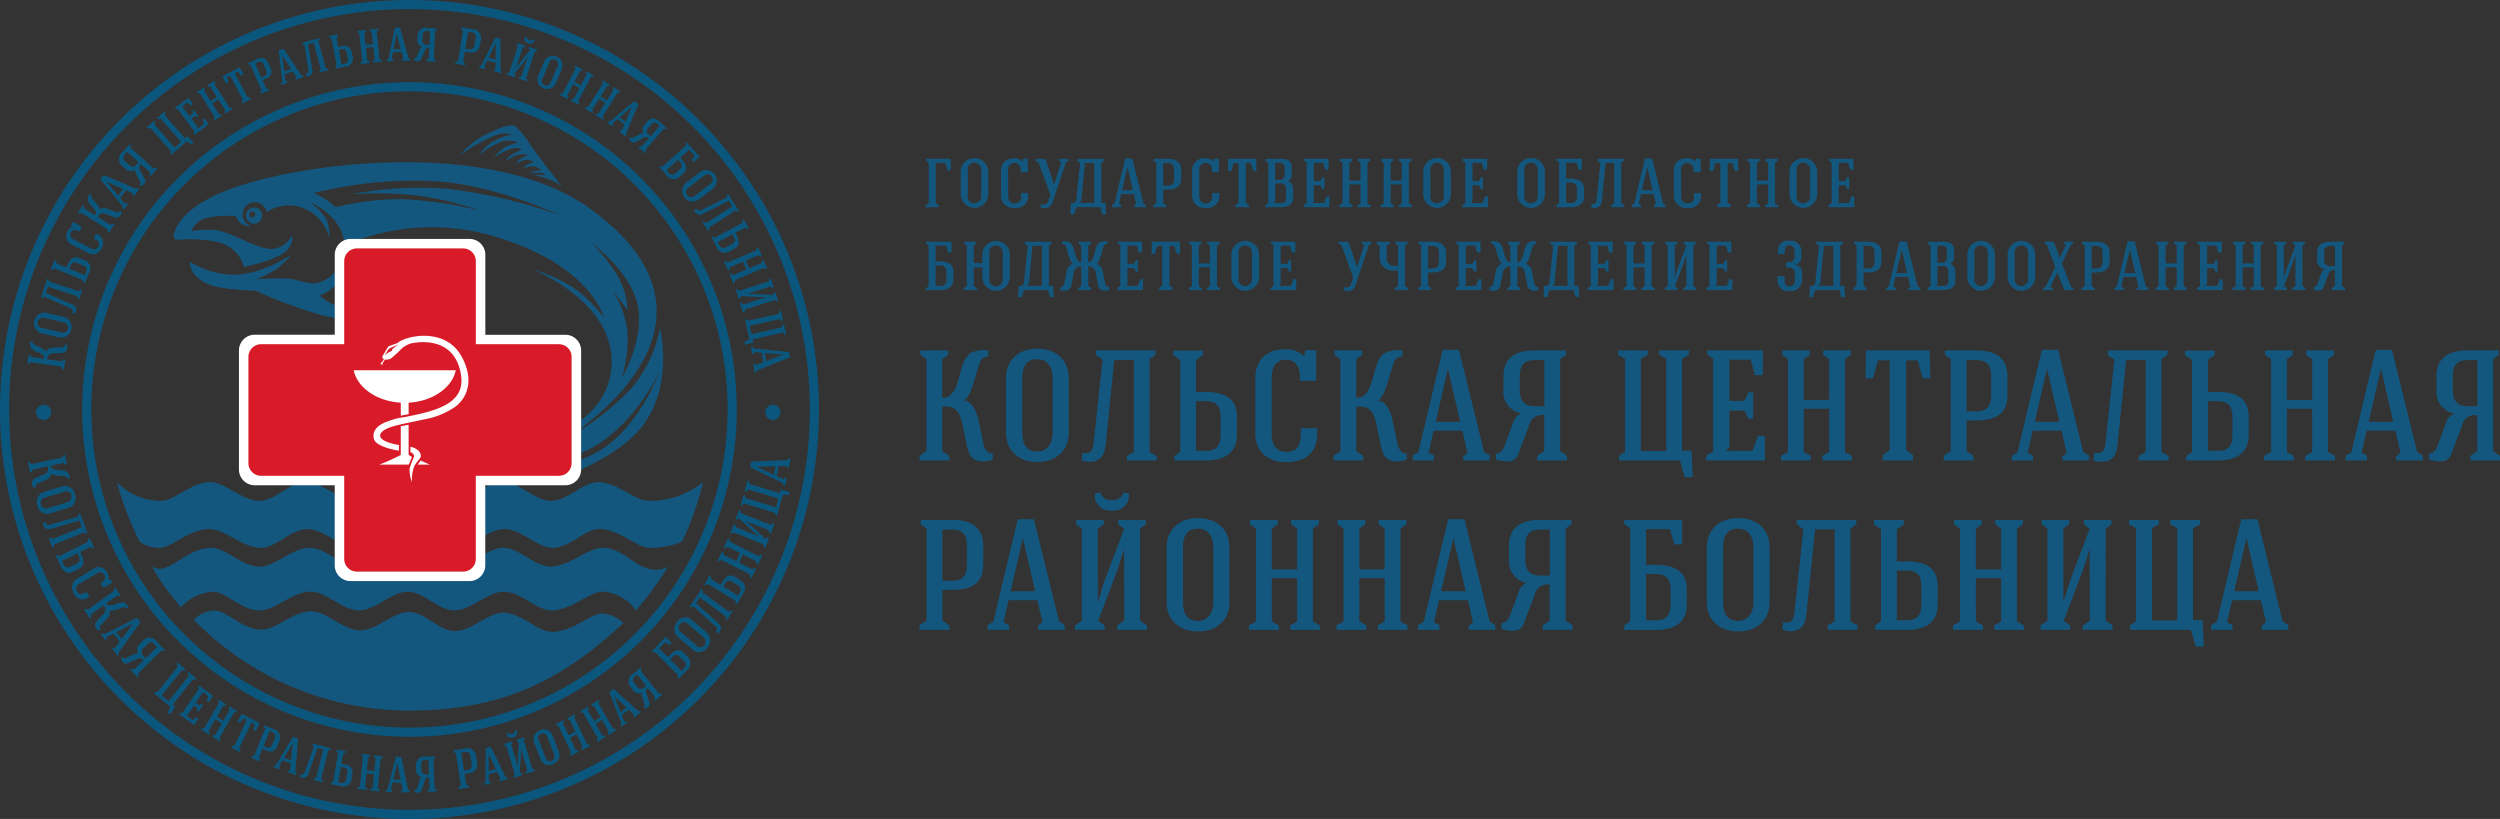 <svg id="лого_подпись" data-name="лого + подпись" xmlns="http://www.w3.org/2000/svg" width="348" height="114" viewBox="0 0 348 114">
  <rect x="0" y="0" width="348" height="114" fill="#333333" stroke="none"/>
<defs>
    <style>
      .cls-1 {
        fill: #0b567d;
      }

      .cls-1, .cls-2, .cls-3, .cls-4 {
        fill-rule: evenodd;
      }

      .cls-2 {
        fill: #13577f;
      }

      .cls-3 {
        fill: #fff;
      }

      .cls-4 {
        fill: #d91a28;
      }
    </style>
  </defs>
  <g id="лого_svg" data-name="лого svg">
    <path id="_0" data-name="0" class="cls-1" d="M843,142a57,57,0,1,1,57-57A57,57,0,0,1,843,142Zm0-112.729A55.729,55.729,0,1,0,898.729,85,55.729,55.729,0,0,0,843,29.271Zm0,101.287A45.558,45.558,0,1,1,888.558,85,45.558,45.558,0,0,1,843,130.558Zm0-89.844A44.286,44.286,0,1,0,887.286,85,44.286,44.286,0,0,0,843,40.714Z" transform="translate(-786 -28)"/>
    <path id="txt" class="cls-1" d="M891.265,79.858l-0.226.031-0.17-1.234,0.189-.026,0.188,0.181,0.992-.381-0.185-1.336-1.05-.1-0.1.272-0.225.031-0.136-.988,0.225-.031,0.174,0.242c1.555,0.156,3.369.321,4.917,0.485l0.1,0.748-4.577,1.821Zm1.373-1.587,2.37-.9V77.36l-2.526-.23Zm2.347-3.981-4.192.948,0.1,0.436L889.7,76l-0.084-.372,0.71-.386c-0.211-.93-0.421-1.859-0.63-2.781l0.208-.047,0.247,0.23,4.243-.959,0.1-.361,0.208-.047,0.308,1.358-0.208.047-0.243-.276-4.207.951q0.132,0.579.263,1.158l4.206-.951,0.1-.361,0.208-.047,0.309,1.366-0.207.047Zm-1.135-4.531-4.1,1.321-0.117.376-0.2.063c-0.13-.4-0.3-0.92-0.427-1.325l0.2-.063,0.318,0.244c1.011-.326,2.167-0.707,3.179-1.033h-1.055l-2.514-.129-0.108.358-0.195.063c-0.131-.4-0.3-0.92-0.428-1.325l0.195-.063,0.316,0.237,4.1-1.321,0.1-.316,0.2-.063,0.4,1.227-0.2.063-0.265-.2-3.272,1.055,1.014-.011,2.623,0.132,0.112-.321,0.195-.063,0.4,1.227-0.195.063Zm-1.533-4.463-4,1.7-0.033.372-0.2.083-0.544-1.282,0.2-.083,0.288,0.228,1.864-.79-0.464-1.093-1.864.79-0.033.372-0.2.083c-0.166-.391-0.38-0.9-0.547-1.289l0.2-.083,0.291,0.235,4-1.7,0.066-.331,0.2-.083,0.507,1.194-0.2.083-0.284-.182-1.756.744,0.464,1.093,1.756-.744,0.066-.331,0.2-.083,0.507,1.194-0.2.083Zm-2.652-5.583-1.328.7,0.212,0.4c0.376,0.713.467,1.4-.344,1.83l-0.752.4a1.2,1.2,0,0,1-1.724-.722L885.034,61l0.182-.1,0.3,0.157,3.806-2.008,0.04-.394,0.188-.1,0.651,1.231-0.188.1Zm-1.485,1.314-0.219-.415L885.905,61.7l0.223,0.421a0.617,0.617,0,0,0,.97.251l0.752-.4A0.619,0.619,0,0,0,888.18,61.026Zm0.186-3.7-3.665,2.34,0.029,0.373-0.179.114-0.75-1.174,0.179-.114,0.322,0.177,3.634-2.321-0.494-.772-3.56,1.8a0.767,0.767,0,0,1-1.226-.556l0.322-.163c0.1,0.224.224,0.431,0.649,0.212l3.525-1.755,0.02-.378,0.179-.114,1.5,2.353-0.179.114ZM883.242,55.8a1.473,1.473,0,0,1-1.786-2.334l2.027-1.55a1.473,1.473,0,0,1,1.786,2.334Zm1.831-3.254a0.708,0.708,0,0,0-1.127-.024l-2.027,1.55a0.71,0.71,0,0,0-.271,1.093,0.758,0.758,0,0,0,1.135.036l2.027-1.55A0.754,0.754,0,0,0,885.073,52.55Zm-2.787-2.241,0.394-.634-0.753-.83-1.238,1.122,0.305,0.336c0.541,0.6.8,1.242,0.122,1.857l-0.511.462a1.205,1.205,0,0,1-1.855-.267l-1-1.1,0.157-.143,0.329,0.078,3.23-2.927-0.045-.334,0.141-.128,1.821,2.008-0.852.773ZM878.772,51.7l0.32,0.353a0.617,0.617,0,0,0,1,0L880.6,51.6a0.619,0.619,0,0,0,.085-1l-0.315-.347Zm-0.389-5.752-2.528,2.892,0.075,0.338-0.13.149-0.95-.829,0.13-.149,0.345,0.029,0.979-1.12a0.511,0.511,0,0,0-.742-0.064l-0.808.423c-0.341.179-.556,0.38-0.872,0.1a1.248,1.248,0,0,1-.312-0.389l0.179-.2c0.182,0.237.638-.095,0.743-0.149l0.586-.325a0.725,0.725,0,0,1,.544-0.1,0.9,0.9,0,0,1,.091-1.206l0.395-.453a1.084,1.084,0,0,1,1.692.047l1,0.877-0.13.149Zm-0.863-.695a0.537,0.537,0,0,0-.871.105l-0.395.453a0.546,0.546,0,0,0,.018.882l0.3,0.265,1.255-1.435Zm-4.28,1.58-0.127.17-0.929-.692,0.105-.141,0.245-.01,0.373-.855-0.952-.71-0.71.6,0.1,0.231-0.127.17-0.723-.539,0.127-.17,0.267,0.034c1.07-.894,2.319-1.955,3.4-2.835l0.57,0.425-1.713,4.061Zm0.725-3.938-0.006,0c-0.453.375-1.106,0.931-1.7,1.441l0.805,0.6Zm-2.012-1.968-2.068,3.281,0.152,0.3-0.105.167-1.062-.668,0.106-.168,0.32,0,0.957-1.52-0.869-.547-0.957,1.52,0.146,0.291-0.106.167L867.4,43.08l0.106-.168,0.326,0.006,2.068-3.281-0.1-.28,0.106-.167,0.993,0.625-0.106.168-0.3.03-0.9,1.427,0.868,0.547,0.9-1.427-0.1-.28,0.105-.167,0.987,0.621-0.105.168Zm-3.691-2.23-1.793,3.438,0.176,0.282-0.092.175-1.112-.579,0.092-.175,0.318-.024,0.831-1.592-0.911-.474-0.83,1.592,0.169,0.278-0.092.175-1.118-.583,0.091-.175,0.326-.021,1.793-3.438-0.124-.271,0.092-.175,1.04,0.542-0.091.175-0.293.054-0.78,1.495,0.911,0.474,0.779-1.495-0.123-.271,0.091-.175,1.034,0.539-0.091.176Zm-4.919.972a1.343,1.343,0,0,1-2.467-1.037c0.3-.709.594-1.412,0.893-2.121a1.343,1.343,0,0,1,2.467,1.037Zm-0.045-3.35a0.616,0.616,0,0,0-.867.471l-0.892,2.121a0.618,0.618,0,0,0,.269.948,0.662,0.662,0,0,0,.873-0.468c0.3-.709.594-1.412,0.893-2.121A0.658,0.658,0,0,0,863.3,36.322ZM860.44,35.2l-1.193,3.65,0.191,0.286-0.059.181-1.192-.389,0.06-.181,0.33-.116c0.29-.885.617-1.911,0.9-2.788l-0.5.721L857.565,38.3l0.187,0.277-0.06.181-1.191-.389,0.059-.181,0.324-.118,1.193-3.65-0.159-.245L857.977,34l1.108,0.362-0.059.181-0.273.1-0.938,2.87,0.494-.71,1.457-1.814c-0.049-.085-0.105-0.173-0.161-0.261l0.059-.181,1.108,0.362-0.059.181Zm-0.935-1.176a0.644,0.644,0,0,1-.446-0.924l0.251,0.036a0.408,0.408,0,0,0,.341.443,0.452,0.452,0,0,0,.572-0.145c0.072,0.039.144,0.078,0.223,0.119A0.665,0.665,0,0,1,859.505,34.02Zm-2.074,96.613a0.658,0.658,0,0,1-.921-0.525l0.23-.123a0.412,0.412,0,0,0,.548.173,0.476,0.476,0,0,0,.391-0.477l0.257-.034A0.709,0.709,0,0,1,857.431,130.632Zm-0.09.746-0.166.258L858.1,134.7l-0.009-.918,0.138-2.465c-0.091-.043-0.19-0.085-0.289-0.126l-0.058-.193,1.139-.369,0.058,0.193-0.166.258,1.172,3.891,0.33,0.129,0.059,0.193-1.226.4-0.058-.194,0.207-.3c-0.284-.943-0.62-2.032-0.9-2.968l0.007,0.935-0.142,2.377,0.321,0.124,0.058,0.193-1.225.4-0.058-.193,0.2-.3-1.172-3.89-0.279-.114-0.058-.193,1.14-.369Zm-2.625-93.466,0.041-.171,0.221-.105,0-.933-1.154-.277-0.418.826,0.185,0.172-0.049.207-0.877-.21,0.049-.207,0.259-.073c0.631-1.243,1.36-2.71,2-3.942l0.691,0.166,0.027,4.406,0.192,0.2-0.049.207ZM855,34.07c-0.269.523-.65,1.291-0.991,1.992l0.976,0.234,0.022-2.225Zm-3.839,1.2-0.448-.073c-0.076.463-.156,0.954-0.232,1.417l0.282,0.269-0.034.21-1.374-.225,0.034-.21,0.361-.164,0.7-4.243-0.244-.233,0.034-.21,1.468,0.24a1.2,1.2,0,0,1,1.232,1.412l-0.148.9C852.638,35.269,851.955,35.4,851.159,35.272Zm0.477-2.772-0.47-.077-0.386,2.357,0.463,0.076a0.619,0.619,0,0,0,.791-0.613l0.148-.9A0.616,0.616,0,0,0,851.636,32.5Zm0.631,100.73,0.146,0.96a1.233,1.233,0,0,1-1.292,1.455l-0.46.075c0.075,0.491.154,1.014,0.229,1.5l0.361,0.178,0.034,0.223-1.409.229-0.034-.223,0.3-.285c-0.226-1.49-.459-3.019-0.685-4.51l-0.312-.153-0.034-.223,1.506-.246A1.233,1.233,0,0,1,852.267,133.229Zm-1.673,2.044,0.474-.077a0.655,0.655,0,0,0,.573-0.881l-0.146-.961a0.637,0.637,0,0,0-.8-0.664l-0.482.078C850.34,133.606,850.468,134.443,850.594,135.273Zm-5.076,2.747,0.276-.23-0.067-1.579a0.529,0.529,0,0,0-.6.495l-0.3.917c-0.126.388-.143,0.7-0.579,0.712a1.239,1.239,0,0,1-.506-0.07c0-.094-0.009-0.195-0.013-0.288,0.3,0.048.406-.54,0.446-0.659l0.2-.679a0.761,0.761,0,0,1,.334-0.475,0.945,0.945,0,0,1-.787-0.992l-0.027-.638a1.126,1.126,0,0,1,1.287-1.2l1.366-.062,0.009,0.21-0.225.2,0.173,4.074,0.295,0.2,0.009,0.21-1.291.059Zm0.113-4.258-0.421.019a0.565,0.565,0,0,0-.571.72l0.027,0.637a0.571,0.571,0,0,0,.638.664l0.412-.019Zm0.936-101.424-0.179,3.836,0.269,0.218-0.009.2-1.26-.059,0.009-.2,0.288-.192,0.069-1.486a0.511,0.511,0,0,0-.621.411l-0.369.834c-0.156.352-.2,0.644-0.624,0.616a1.247,1.247,0,0,1-.487-0.111c0-.088.009-0.183,0.013-0.271,0.29,0.072.441-.471,0.49-0.579l0.256-.619a0.724,0.724,0,0,1,.365-0.416,0.9,0.9,0,0,1-.68-1l0.028-.6a1.083,1.083,0,0,1,1.354-1.015l1.333,0.062-0.009.2Zm-1.108-.008a0.536,0.536,0,0,0-.616.624l-0.028.6a0.546,0.546,0,0,0,.562.679l0.4,0.019,0.089-1.9ZM841.943,36.3l0.187-.159-0.24-.9-1.188.035-0.186.908L840.74,36.3l0.006,0.212-0.9.027-0.006-.212,0.231-.139c0.282-1.365.6-2.973,0.9-4.332l0.711-.021,1.183,4.248,0.239,0.147,0.006,0.212-1.158.034Zm-0.723-3.609h-0.007c-0.123.576-.289,1.417-0.435,2.184l1-.03Zm-0.1,100.632,0.728,0.022,0.958,4.576,0.236,0.171-0.007.225-1.186-.035,0-.186,0.2-.158-0.192-.971-1.217-.036-0.244.951,0.222,0.139-0.006.225-0.924-.027L839.7,138l0.244-.133C840.315,136.433,840.737,134.747,841.122,133.325Zm0.656,3.221-0.448-2.319h-0.007c-0.16.6-.379,1.484-0.574,2.288Zm-2.787-2.9-0.408,4.092,0.274,0.21-0.021.208-1.277-.136,0.021-.209,0.294-.148,0.188-1.9-1.045-.111-0.189,1.895,0.266,0.208-0.02.209-1.285-.137,0.021-.209,0.3-.148,0.407-4.092-0.22-.219,0.021-.209,1.195,0.128-0.021.208-0.258.168-0.177,1.78,1.045,0.111,0.177-1.779-0.219-.219,0.02-.209,1.188,0.127-0.021.209ZM837.9,36.529l0.252-.2-0.194-1.786-1.021.11,0.194,1.786,0.295,0.138,0.021,0.2-1.254.136-0.021-.2,0.259-.2-0.418-3.855-0.253-.157-0.022-.2,1.167-.126,0.021,0.2-0.213.207,0.182,1.676,1.02-.111-0.181-1.676-0.253-.157-0.022-.2,1.16-.125,0.021,0.2-0.213.208,0.417,3.855,0.3,0.137,0.021,0.2-1.247.135Zm-3.882.762-1.319.248-0.035-.187,0.2-.225c-0.235-1.246-.475-2.521-0.711-3.774l-0.319-.149L831.8,33.01l1.232-.232,0.037,0.194-0.229.252c0.077,0.41.169,0.9,0.247,1.311l0.382-.072a1.069,1.069,0,0,1,1.5.785L835.109,36A1.087,1.087,0,0,1,834.017,37.291ZM834.4,36.13c-0.048-.252-0.094-0.5-0.141-0.749a0.542,0.542,0,0,0-.7-0.524l-0.4.075c0.129,0.684.25,1.325,0.381,2.024l0.4-.076A0.539,0.539,0,0,0,834.4,36.13ZM830.438,37.9l0.218-.234-1-3.709-0.765.207,0.58,3.519a0.7,0.7,0,0,1-.826.907l-0.053-.335c0.206-.025.424-0.061,0.347-0.489l-0.553-3.474-0.3-.138-0.052-.191,2.422-.655L830.5,33.5l-0.179.238,1.013,3.744,0.313,0.09,0.052,0.191-1.211.327Zm-2.177.813-1.091.389-0.059-.166,0.128-.209-0.506-.784-1.118.4,0.1,0.92,0.249,0.043,0.072,0.2-0.85.3-0.071-.2,0.177-.2c-0.152-1.385-.343-3.012-0.479-4.395l0.67-.239,2.432,3.675,0.272,0.066Zm-2.949-2.986-0.006,0c0.06,0.585.162,1.436,0.259,2.21l0.946-.337ZM824.9,131.1l-0.324.8a1.079,1.079,0,0,1-1.669.484l-0.367-.159-0.5,1.25,0.176,0.312-0.078.194-1.186-.514,0.078-.193,0.352-.084,1.518-3.764-0.156-.278,0.078-.194,1.269,0.549A1.166,1.166,0,0,1,824.9,131.1Zm-0.976-1.173-0.388-.168-0.84,2.082,0.381,0.165a0.558,0.558,0,0,0,.82-0.4l0.324-.8A0.58,0.58,0,0,0,823.923,129.926Zm-1.03-90.955-0.356.156,0.513,1.167,0.331,0.079,0.08,0.181-1.148.5-0.08-.181,0.179-.3-1.545-3.516-0.295-.071-0.079-.181,1.228-.539a1.093,1.093,0,0,1,1.635.459l0.33,0.751A1.068,1.068,0,0,1,822.893,38.971Zm0.136-1.2-0.331-.751a0.539,0.539,0,0,0-.8-0.361l-0.376.165,0.855,1.946,0.369-.162A0.547,0.547,0,0,0,823.029,37.767Zm-2.25,3.8,0.11,0.207-1.127.6-0.11-.207,0.147-.318q-0.876-1.65-1.756-3.307l-0.415.22,0.153,0.757-0.291.155-0.531-1.046,2.4-1.27,0.575,1.022-0.291.155-0.554-.544-0.4.213,1.756,3.307Zm-2.836,1.413,0.332-.011,0.106,0.167-1.059.67-0.106-.167,0.139-.287-0.961-1.516-0.867.549,0.961,1.517,0.325-.007,0.106,0.167-1.065.674-0.106-.167,0.145-.291L813.818,41l-0.3-.029-0.106-.167,0.991-.627,0.106,0.167-0.1.28,0.9,1.424,0.867-.549-0.9-1.424-0.3-.029-0.106-.167,0.985-.623,0.106,0.167-0.1.28Zm-4.988.307,0.667,0.893-0.165.123-0.348-.161-0.482.36,0.856,1.145a0.179,0.179,0,0,1,.005.252l0.022,0.029,0.876-.654-0.181-.634,0.247-.184,0.619,0.828-2,1.492-0.119-.159,0.106-.336-2.313-3.1-0.3,0-0.105-.141,1.892-1.413,0.619,0.828-0.276.206-0.526-.385-0.693.518,1.022,1.369,0.482-.36-0.068-.4Zm-1.2,3.968,0.336-.295,0.857,0.886-0.287.251-0.678-.439-2.143,1.881-0.14-.16,0.084-.327-2.869-3.265-0.364.085-0.14-.16,1.046-.919,0.141,0.16-0.127.345,2.845,3.237,0.892-.783-2.844-3.237L808,44.6l-0.141-.16,1.053-.923,0.14,0.16-0.132.35Zm-4.389,4.163,0.378-.095,0.159,0.141L806.98,52.5l-0.159-.141,0.05-.387-1.254-1.116a0.606,0.606,0,0,0-.1.862l0.462,0.892c0.193,0.368.41,0.62,0.1,0.965a1.331,1.331,0,0,1-.427.336l-0.214-.19a0.488,0.488,0,0,0-.03-0.616l-0.478-.886a0.77,0.77,0,0,1-.1-0.617,1,1,0,0,1-1.356-.1l-0.5-.444a1.2,1.2,0,0,1,.063-1.867l0.99-1.111,0.159,0.141-0.038.329ZM803.7,49.144l-0.317.356a0.614,0.614,0,0,0,.1,1l0.5,0.444a0.624,0.624,0,0,0,1.006-.017l0.312-.35Zm1.528,5.01,0.181,0.137-0.749,1-0.153-.115,0-.261-0.971-.428-0.812,1.077,0.675,0.81,0.26-.126,0.181,0.137-0.6.8-0.181-.137,0.047-.294c-0.992-1.2-2.162-2.6-3.144-3.806l0.454-.6,4.529,1.931Zm-4.411-.87,0,0.006,1.63,1.942,0.692-.919Zm0.265,3.823,1.027,0.377a0.435,0.435,0,0,0,.6-0.136l0.242,0.152a1.084,1.084,0,0,1-.181.466,0.719,0.719,0,0,1-.99.226L800.8,57.83a0.8,0.8,0,0,0-1.082.177l-0.117.186,1.763,1.108,0.362-.162,0.18,0.113-0.742,1.179-0.18-.113-0.014-.39-3.644-2.29-0.309.134-0.18-.113,0.691-1.1,0.18,0.113,0.013,0.337,1.533,0.963c0.5-.788-1.021-1.42-1.063-2.234a1.464,1.464,0,0,1,.34-0.773l0.242,0.152a0.408,0.408,0,0,0,.075.541c0.237,0.339,1.128,1.167,1.041,1.511l0.013,0.008A1.052,1.052,0,0,1,801.082,57.107Zm-4.043,3.132-0.124-.064a0.689,0.689,0,0,0-1.061.2,0.714,0.714,0,0,0,.478.99l2.258,1.169c0.541,0.279.893,0.189,1.095-.2a0.659,0.659,0,0,0-.419-0.992l-0.241-.125,0.351-.677,0.247,0.128a1.26,1.26,0,0,1,.5,1.881,1.3,1.3,0,0,1-1.878.662l-2.259-1.169a1.265,1.265,0,0,1-.567-1.869,1.136,1.136,0,0,1,.678-0.623l0.01-.02-0.221-.18,0.233-.449,1.276,0.66Zm-1.609,4.588c0.312-.744.787-1.252,1.633-0.9l0.785,0.328a1.2,1.2,0,0,1,.538,1.79l-0.574,1.373-0.19-.079-0.068-.331-3.972-1.66-0.33.219-0.2-.082,0.537-1.285,0.2,0.082,0.078,0.382,1.387,0.58Zm2.362,1.48,0.184-.439a0.616,0.616,0,0,0-.423-0.908l-0.785-.328a0.619,0.619,0,0,0-.939.346l-0.182.433Zm-0.531,1.964,0.2,0.066-0.429,1.325-0.2-.066-0.068-.361-4.1-1.327-0.282.872,3.65,1.6a0.766,0.766,0,0,1,.35,1.3l-0.33-.145c0.109-.219.191-0.447-0.249-0.635l-3.6-1.6-0.3.225-0.2-.065,0.86-2.657,0.2,0.065,0.1,0.324,4.137,1.338Zm-4.816,3.272,2.488,0.575a1.474,1.474,0,0,1-.663,2.864l-2.487-.575A1.473,1.473,0,0,1,792.445,71.542Zm-1.189,1.238a0.707,0.707,0,0,0,.7.884l2.487,0.575a0.711,0.711,0,0,0,1.017-.488,0.759,0.759,0,0,0-.7-0.9l-2.488-.575A0.754,0.754,0,0,0,791.256,72.78Zm1.144,4.177,0.015,0a1.051,1.051,0,0,1,1.048-.546l1.093-.073a0.435,0.435,0,0,0,.489-0.367l0.283,0.041a1.1,1.1,0,0,1,.025.5,0.719,0.719,0,0,1-.813.609l-1.04.066a0.8,0.8,0,0,0-.915.6l-0.032.218,2.062,0.3,0.265-.3,0.21,0.03-0.2,1.378-0.211-.03-0.172-.35-4.261-.61-0.229.249-0.21-.03,0.184-1.284,0.21,0.03,0.15,0.3,1.793,0.257c0.132-.921-1.511-0.883-1.881-1.609a1.471,1.471,0,0,1,0-.845l0.283,0.04a0.41,0.41,0,0,0,.289.463C791.188,76.213,792.339,76.608,792.4,76.957ZM791.017,85.4a1.053,1.053,0,1,1,1.053,1.053A1.053,1.053,0,0,1,791.017,85.4Zm-0.624,7.2,4.314-.937,0.133-.331,0.213-.046,0.272,1.348-0.213.046-0.249-.248-1.816.394c0.2,0.967,1.763.333,2.374,0.924a1.583,1.583,0,0,1,.3.841l-0.286.062a0.423,0.423,0,0,0-.441-0.357c-0.416-.084-1.662-0.061-1.843-0.387l-0.015,0a1.1,1.1,0,0,1-.818.925l-1.025.469a0.463,0.463,0,0,0-.343.543l-0.286.062a1.2,1.2,0,0,1-.2-0.489,0.763,0.763,0,0,1,.569-0.9l0.977-.443a0.847,0.847,0,0,0,.671-0.933l-0.046-.228-2.088.453-0.151.391-0.213.046c-0.089-.442-0.2-1.013-0.293-1.447l0.213-.046Zm1.74,3.875,2.507-.767a1.365,1.365,0,0,1,1.772,1.08,1.425,1.425,0,0,1-.919,1.912l-2.507.767a1.365,1.365,0,0,1-1.775-1.088A1.428,1.428,0,0,1,792.133,96.478Zm-0.439,1.757a0.769,0.769,0,0,0,1.073.467l2.507-.767a0.8,0.8,0,0,0,.656-1,0.719,0.719,0,0,0-1.069-.452l-2.507.767A0.752,0.752,0,0,0,791.694,98.235Zm1.262,2.782,3.9-1.088,0.1-.389,0.2-.081,1.034,2.765-0.2.081-0.285-.2-4.154,1.667-0.046.394-0.2.082-0.515-1.379,0.2-.082,0.287,0.252,4.119-1.653-0.339-.908-3.939,1.123a0.791,0.791,0,0,1-1.118-.837l0.356-.1A0.4,0.4,0,0,0,792.956,101.017Zm1.291,4.4,3.974-1.98,0.057-.417,0.2-.1,0.619,1.333-0.2.1-0.346-.208-1.388.692,0.2,0.435c0.358,0.771.425,1.507-.422,1.929l-0.785.391c-0.826.412-1.387-.077-1.738-0.835l-0.661-1.424,0.189-.094Zm0.588,1.141a0.623,0.623,0,0,0,.983.3l0.786-.392a0.664,0.664,0,0,0,.374-0.989l-0.209-.449-2.146,1.069Zm1.922,1.975,2.255-1.356a1.277,1.277,0,0,1,1.929.56,1.239,1.239,0,0,1,.166.962l0.011,0.02,0.277-.094,0.26,0.465-1.273.765-0.392-.7,0.123-.074a0.742,0.742,0,0,0,.411-1.066,0.718,0.718,0,0,0-1.119-.137l-2.256,1.355a0.754,0.754,0,0,0-.429,1.095c0.275,0.492.628,0.469,1.089,0.191l0.24-.144,0.393,0.7-0.247.149a1.274,1.274,0,0,1-1.9-.631A1.405,1.405,0,0,1,796.757,108.536Zm1.489,4.32,3.625-2.6,0-.359,0.179-.128,0.757,1.133-0.179.128L802.3,110.9,800.777,112c0.544,0.812,1.75-.4,2.535-0.1a1.533,1.533,0,0,1,.592.654l-0.241.173a0.411,0.411,0,0,0-.54-0.152c-0.415.089-1.554,0.613-1.844,0.385l-0.012.009a1.141,1.141,0,0,1-.407,1.182l-0.769.845a0.473,0.473,0,0,0-.112.639l-0.241.173a1.147,1.147,0,0,1-.367-0.371,0.78,0.78,0,0,1,.186-1.061l0.735-.8a0.869,0.869,0,0,0,.268-1.129l-0.128-.192-1.754,1.258,0.007,0.421-0.179.128-0.813-1.216,0.179-.128Zm2.27,3.436c1.441-.718,3.115-1.573,4.556-2.28l0.489,0.621-3.027,4.181,0.043,0.325-0.18.153-0.808-1.025,0.151-.128L802,118.2l0.663-.893L801.79,116.2l-0.971.49,0.061,0.3-0.18.153-0.646-.82,0.18-.153Zm2.413,0.65,1.59-2.13,0-.006L802.183,116Zm0.749,2.585,0.944-.43a0.762,0.762,0,0,1,.638-0.052,1.092,1.092,0,0,1,.21-1.426l0.493-.489a1.2,1.2,0,0,1,1.9.224l1.054,1.14-0.157.156-0.333-.068-3.182,3.158,0.066,0.409-0.158.156-0.986-1.067,0.157-.156,0.391,0.085,1.241-1.232a0.608,0.608,0,0,0-.872-0.179l-0.948.414c-0.392.173-.667,0.381-0.994,0.027a1.424,1.424,0,0,1-.309-0.48l0.212-.209A0.487,0.487,0,0,0,803.678,119.527Zm2.267-.258,0.333,0.36,1.588-1.577-0.337-.365a0.617,0.617,0,0,0-1.026.027l-0.493.49A0.677,0.677,0,0,0,805.945,119.269Zm1.621,5.05,0.345,0.032,2.831-3.561-0.146-.366,0.139-.174,1.1,0.94-0.139.174-0.369-.074-2.808,3.53,0.939,0.8,2.807-3.53-0.146-.367,0.139-.174,1.107,0.945-0.139.174-0.375-.079c-0.931,1.171-1.867,2.348-2.8,3.518l0.354,0.3-0.756,1.048-0.3-.257,0.332-.785-2.254-1.924Zm3.844,2.91,2.277-3.352-0.1-.307,0.1-.152,1.977,1.441-0.609.9-0.289-.211,0.208-.657-0.725-.528-1.006,1.482,0.5,0.367,0.365-.2,0.172,0.125-0.657.967-0.172-.126,0.046-.4-0.5-.367-0.842,1.24a0.181,0.181,0,0,1-.244.089l-0.022.032,0.915,0.667,0.56-.391,0.257,0.188-0.609.9-2.087-1.521,0.117-.172Zm3,2.166,2.041-3.529-0.11-.3,0.105-.18,1.03,0.639-0.1.181-0.3.038-0.887,1.535,0.9,0.56,0.887-1.535-0.11-.3,0.105-.18,1.024,0.636-0.105.18-0.3.039-2.041,3.53,0.162,0.309-0.1.18-1.1-.683,0.1-.181,0.327,0,0.945-1.635-0.9-.56-0.946,1.635,0.156,0.306-0.1.18-1.108-.688,0.1-.18Zm4.222,2.38,1.724-3.553L819.924,128l-0.542.6-0.3-.157,0.56-1.1,2.483,1.293-0.513,1.127-0.3-.157,0.126-.815-0.416-.216q-0.865,1.783-1.724,3.553l0.15,0.331-0.108.223-1.168-.609,0.108-.222Zm5.76,2.757c0.759-1.253,1.641-2.735,2.412-3.977l0.691,0.243-0.385,4.665,0.177,0.235-0.07.213-1.124-.4,0.058-.177,0.235-.089,0.093-.987-1.153-.405-0.5.834,0.173,0.2-0.07.213-0.875-.307,0.07-.214Zm2.125-.7,0.23-2.352-0.007,0c-0.323.527-.783,1.3-1.2,2.012Zm1.91,1.639,1.263-3.5-0.2-.286,0.05-.2,2.489,0.663-0.051.2-0.279.126-0.99,3.988,0.234,0.247-0.051.2-1.244-.332,0.05-.2,0.313-.1,0.98-3.95-0.786-.21-1.262,3.554a0.707,0.707,0,0,1-1.194.406l0.122-.338C828.064,135.826,828.277,135.907,828.424,135.471Zm3.941,1.357c0.229-1.326.464-2.682,0.695-4.015l-0.251-.268,0.036-.206,1.264,0.235-0.036.207-0.31.163c-0.076.437-.166,0.958-0.242,1.394l0.392,0.073a1.121,1.121,0,0,1,1.148,1.345l-0.138.8a1.111,1.111,0,0,1-1.517.873l-1.353-.252,0.034-.2Zm1.124,0.161a0.557,0.557,0,0,0,.71-0.571c0.046-.269.091-0.529,0.138-0.8a0.575,0.575,0,0,0-.482-0.786l-0.407-.075c-0.126.727-.244,1.409-0.373,2.152Zm20.129-4.839,0.71-.17,2.039,4.178,0.27,0.1,0.049,0.22-1.157.276-0.04-.182,0.154-.2-0.421-.89-1.186.283h0l0,0.983,0.249,0.077,0.049,0.22-0.9.215-0.049-.22,0.2-.192C853.593,135.366,853.591,133.626,853.618,132.15Zm0.415,3.183,1-.239-1-2.126h-0.008C854.024,133.594,854.026,134.5,854.033,135.333Zm7.12-5.653a1.224,1.224,0,0,1,1.745.683l0.877,2.267a1.3,1.3,0,0,1-.8,1.743,1.222,1.222,0,0,1-1.738-.686c-0.294-.758-0.584-1.509-0.878-2.267A1.294,1.294,0,0,1,861.153,129.68Zm-0.116,1.456,0.878,2.267c0.193,0.5.474,0.683,0.879,0.515a0.713,0.713,0,0,0,.3-1l-0.877-2.267a0.671,0.671,0,0,0-.886-0.512A0.663,0.663,0,0,0,861.037,131.136Zm2.7-2.071-0.3-.064-0.09-.188,1.078-.552,0.09,0.188-0.132.285,0.765,1.6,0.943-.483-0.766-1.6-0.3-.064-0.09-.189,1.07-.548,0.09,0.188-0.132.285,1.762,3.691,0.339,0.025,0.09,0.189-1.152.59-0.09-.189,0.173-.288-0.816-1.709-0.943.483,0.816,1.709,0.333,0.03,0.09,0.188-1.159.593-0.09-.188,0.18-.291Zm3.442-1.828-0.3-.039-0.1-.18,1.031-.639,0.1,0.181-0.11.294,0.886,1.537,0.9-.559L868.7,126.3l-0.3-.04-0.1-.18,1.026-.634,0.1,0.18-0.11.3,2.037,3.534,0.34,0,0.1,0.18-1.1.682-0.1-.18,0.15-.3-0.943-1.637-0.9.559,0.944,1.636,0.333,0,0.1,0.181-1.109.686-0.1-.181,0.157-.305Zm3.654-2.888,0.595-.435,3.408,3.071,0.287-.01,0.125,0.184-0.97.708-0.1-.153,0.069-.25-0.714-.659-0.994.725,0.353,0.912,0.258-.026,0.125,0.185-0.755.55-0.125-.184,0.118-.258C871.977,127.335,871.342,125.725,870.83,124.349Zm2.383,2.171-1.7-1.579-0.006,0c0.22,0.581.553,1.423,0.861,2.187Zm0.924-2.434-0.391-.493a1.173,1.173,0,0,1,.335-1.763l1.057-.9,0.128,0.163-0.061.3,2.5,3.154,0.354-.019,0.129,0.163-1,.848-0.128-.162,0.087-.356-0.966-1.222a0.553,0.553,0,0,0-.191.765l0.291,0.921c0.123,0.388.29,0.649-.052,0.929a1.276,1.276,0,0,1-.446.258l-0.176-.223c0.27-.149.012-0.684-0.025-0.8l-0.229-.671a0.8,0.8,0,0,1-.008-0.587A0.9,0.9,0,0,1,874.137,124.086Zm1.463-.347,0.32-.271-1.238-1.565-0.325.276a0.58,0.58,0,0,0-.041.93l0.39,0.494A0.55,0.55,0,0,0,875.6,123.739Zm1.581-4.961-0.339.071-0.14-.141,1.938-2.064,0.845,0.852-0.262.278-0.674-.375-0.8.853,1.227,1.238,0.325-.346c0.576-.614,1.22-0.931,1.893-0.253l0.506,0.51a1.307,1.307,0,0,1-.154,1.983l-1.063,1.133-0.156-.158,0.059-.353Zm3.695,2.627,0.34-.363a0.668,0.668,0,0,0-.062-1.061l-0.506-.51a0.622,0.622,0,0,0-1.025-.024l-0.335.357Zm-0.615-6.837a1.337,1.337,0,0,1,2.045-.274l2.012,1.729a1.449,1.449,0,0,1,.116,2.133,1.339,1.339,0,0,1-2.04.269l-2.011-1.73A1.451,1.451,0,0,1,880.261,114.568Zm0.621,1.5,2.011,1.73a0.712,0.712,0,0,0,1.154.021,0.821,0.821,0,0,0-.223-1.183l-2.012-1.73a0.755,0.755,0,0,0-1.163-.009A0.765,0.765,0,0,0,880.882,116.072Zm1.661-3.636-0.366.133L882,112.44l1.643-2.427,0.179,0.13,0,0.358,3.646,2.65,0.341-.179,0.178,0.129-0.819,1.21-0.178-.129,0.042-.388-3.614-2.627-0.54.8,3.089,2.768a0.828,0.828,0,0,1-.05,1.427l-0.279-.251a0.421,0.421,0,0,0-.053-0.722Zm1.686-2.946-0.188-.115c0.222-.388.508-0.891,0.725-1.273l0.188,0.114,0.026,0.414,1.326,0.81,0.237-.416c0.419-.737.972-1.2,1.781-0.709l0.751,0.458a1.3,1.3,0,0,1,.3,1.961L888.6,112.1l-0.181-.111-0.024-.357-3.8-2.32Zm4.5,1.432,0.248-.436a0.663,0.663,0,0,0-.3-1.015l-0.751-.459a0.623,0.623,0,0,0-1,.228l-0.244.429Zm-2.632-4.785-0.2-.1,0.582-1.239,0.2,0.1,0.051,0.354,1.756,0.885L889.021,105l-1.756-.886-0.3.178-0.2-.1,0.582-1.239,0.2,0.1,0.051,0.354,4.006,2.019,0.31-.233,0.2,0.1-0.625,1.33-0.2-.1-0.017-.39-1.865-.939-0.532,1.134,1.865,0.939,0.31-.233,0.2,0.1c-0.191.406-.438,0.931-0.628,1.337l-0.2-.1-0.014-.4-4.006-2.019Zm1.762-3.819-0.2-.078,0.475-1.278,0.2,0.079,0.082,0.341,3.285,1.312-0.814-.667-2-1.859-0.3.191-0.2-.079L888.869,99l0.2,0.078,0.082,0.341,4.112,1.642,0.336-.233,0.2,0.079c-0.157.421-.356,0.958-0.513,1.379l-0.2-.079-0.1-.413c-1.016-.405-2.181-0.862-3.2-1.268l0.841,0.7,1.919,1.783,0.317-.224,0.2,0.078c-0.156.421-.356,0.958-0.513,1.379l-0.2-.078-0.1-.406-4.112-1.642ZM889.3,98.37l-0.209-.063,0.4-1.419L889.7,96.95l0.08,0.381,4.24,1.278q0.169-.605.34-1.21l-4.24-1.278-0.267.284-0.209-.063,0.4-1.427,0.21,0.063,0.078,0.388,4.226,1.274,0.127-.456,1.229,0.305-0.109.388-0.828-.006c-0.272.971-.545,1.942-0.816,2.906l-0.209-.063-0.108-.34-4.275-1.289Zm3.23-12.971a1.054,1.054,0,1,1,1.053,1.053A1.053,1.053,0,0,1,892.529,85.4Zm3.287,6.4,0.228,0.048-0.256,1.3L895.6,93.1l-0.12-.248-1.087.032-0.277,1.4,0.981,0.47,0.185-.239,0.228,0.048L895.3,95.6l-0.228-.048-0.085-.3c-1.448-.7-3.144-1.508-4.583-2.217l0.155-.785,5.039-.212Zm-4.463,1.175,0,0.008,2.363,1.12,0.236-1.2Z" transform="translate(-786 -28)"/>
    <path id="wave" class="cls-2" d="M805.442,103.386a44.009,44.009,0,0,1-3.177-8.275,8.682,8.682,0,0,0,6.126,2.613c1.926,0,4.24-2.613,6.843-2.613,2.135,0,4.464,2.613,6.934,2.613,2.054,0,4.206-2.613,6.423-2.613,2.3,0,4.669,2.613,7.074,2.613,2.151,0,4.331-2.613,6.514-2.613,2.269,0,4.541,2.613,6.789,2.613,2.371,0,4.714-2.613,7-2.613,2.309,0,4.557,2.613,6.709,2.613,2.31,0,4.51-2.613,6.558-2.613,2.669,0,5.079,2.613,7.139,2.613a11.827,11.827,0,0,0,7.51-2.613,43.35,43.35,0,0,1-2.946,8.275,11.094,11.094,0,0,1-4.466.872c-1.858,0-4.254-2.614-7.036-2.614-1.987,0-4.171,2.614-6.5,2.614-2.133,0-4.386-2.614-6.716-2.614-2.283,0-4.64,2.614-7.03,2.614-2.283,0-4.6-2.614-6.907-2.614-2.182,0-4.361,2.614-6.506,2.614-2.385,0-4.728-2.614-6.991-2.614-2.234,0-4.389,2.614-6.427,2.614-2.617,0-5.039-2.614-7.186-2.614-2.878,0-5.259,2.614-6.946,2.614A4.474,4.474,0,0,1,805.442,103.386Zm1.695,3.485a2.349,2.349,0,0,0,2.331-.035c1.441-.642,3.492-2.578,5.992-2.578,1.968,0,4.214,2.613,6.658,2.613,2.194,0,4.548-2.613,7-2.613,2.188,0,4.458,2.613,6.769,2.613,2.179,0,4.395-2.613,6.614-2.613,2.258,0,4.519,2.613,6.747,2.613,2.3,0,4.561-2.613,6.751-2.613,2.275,0,4.47,2.613,6.542,2.613,2.711,0,5.21-2.613,7.4-2.613,2.3,0,4.26,2.2,5.761,2.726a3.728,3.728,0,0,0,3.3-.113,43.649,43.649,0,0,1-4.488,6.1,6.078,6.078,0,0,0-4.6-2.613c-1.922,0-4.36,2.613-7.143,2.613-2.051,0-4.29-2.613-6.648-2.613-2.224,0-4.555,2.613-6.934,2.613-2.113,0-4.264-2.613-6.413-2.613-2.273,0-4.544,2.613-6.765,2.613-2.329,0-4.6-2.613-6.768-2.613-2.545,0-4.939,2.613-7.094,2.613-2.551,0-4.766-2.613-6.5-2.613a6.763,6.763,0,0,0-4.458,2.178A37.1,37.1,0,0,1,807.137,106.871Zm65.636,7.84c-7.525,7.035-15.777,12.2-29.7,12.2a41.883,41.883,0,0,1-30.084-12.632,4.01,4.01,0,0,1,2.946-1.285c1.617,0.012,3.824,2.641,6.434,2.66,2.092,0.016,4.442-2.58,6.953-2.562,2.175,0.016,4.471,2.646,6.824,2.664,2.247,0.016,4.547-2.581,6.843-2.564,2.105,0.016,4.207,2.645,6.264,2.66,2.361,0.017,4.663-2.579,6.843-2.563,2.423,0.017,4.7,2.648,6.726,2.662,2.942,0.022,5.38-2.574,7.048-2.561A4.9,4.9,0,0,1,872.773,114.711Z" transform="translate(-786 -28)"/>
    <path id="fish" class="cls-2" d="M875.479,87.226c-2.148,2.858-6.142,5.166-10.277,6.859V92.54a17.977,17.977,0,0,0,4.468-1.933c5.444-3.4,8.054-10.748,8.054-10.748s-2.947,6.51-8.629,10.055a20.34,20.34,0,0,1-3.893,1.838V88.839a37.6,37.6,0,0,0,8.625-6.721,18.36,18.36,0,0,0,4.042-8.43S879.841,81.424,875.479,87.226ZM835.791,66.88a4.287,4.287,0,0,1-2.142,1.675,5.293,5.293,0,0,0,1.724-1.855,4.888,4.888,0,0,0,.3-2.4A3.89,3.89,0,0,1,835.791,66.88Zm-15.545-8.873a1.124,1.124,0,1,1,1.124,1.127A1.126,1.126,0,0,1,820.246,58.007Zm0.866-.583a0.414,0.414,0,1,0,.412.414A0.413,0.413,0,0,0,821.112,57.424Zm44.09,30.2c2.836-1.644,5.847-4.475,5.943-9.116,0.177-8.6-11-13.009-11-13.009a22.331,22.331,0,0,1,5.759,2.606,20.056,20.056,0,0,1,4.173,4.1s-1.755-7.039-14.416-11.036a30.729,30.729,0,0,0-20.553.493,69.51,69.51,0,0,1,8.841,0,35.567,35.567,0,0,1,6.72,1.238,57.5,57.5,0,0,0-8.933-.426,32.4,32.4,0,0,0-7,1.191,9.965,9.965,0,0,1-1.527,3.523,7.2,7.2,0,0,1-2.638,1.951,5.056,5.056,0,0,0,2.01,1.311,24.989,24.989,0,0,0,3.415.991v1.453a43.6,43.6,0,0,1-6.057-1.257,68.48,68.48,0,0,1-8.4-3.187s-4.7-.062-6.668-0.925c-2.535-1.115-2.476-3.1-2.476-3.1a12.232,12.232,0,0,0,6.317,1.83c3.954-.118,7.856-2.811,7.856-2.811a15.514,15.514,0,0,1-1.82,1.813,14.356,14.356,0,0,1-3.077,1.618s2.4-.167,4.182-0.112c1.422,0.043,2.877.857,4.26,0.636a4.776,4.776,0,0,0,3.048-2.327c3.082-6.065-4.193-9.016-4.193-9.016a8.044,8.044,0,0,1,2.448,2.436,5.15,5.15,0,0,1,.391,2.561,6,6,0,0,0-3.1-3.867,5.62,5.62,0,0,0-5.583.32,1.695,1.695,0,1,0-2.863,1.535,0.825,0.825,0,0,0,.253.211,1.7,1.7,0,0,0,.465.22,2.02,2.02,0,0,1-1.408-.354,2.906,2.906,0,0,1-.761-1.034,14.194,14.194,0,0,0-4.145.277,3.041,3.041,0,0,0-2.016,1.8,14.154,14.154,0,0,1,3.04-.164c2.051,0.079,5.627,2.435,7.809,2.651a3.269,3.269,0,0,0,3.153-1.945s0.459,1.432-1.352,2.64a12.451,12.451,0,0,1-3,1.218c-1.241.367-2.326,0.6-2.326,0.6a4.933,4.933,0,0,0-3.58-3.441A17.887,17.887,0,0,0,811,61.37a1.278,1.278,0,0,1-.636-0.074,0.509,0.509,0,0,1-.191-0.393s-0.038-4.289,10.067-7.316C832.3,49.976,855.686,48.122,868,56.946c20.69,14.827,1.378,29.078-2.8,31.844V87.622ZM847.167,53.261a57.6,57.6,0,0,0-17.462,1.6,16.354,16.354,0,0,1,1.72.946,8.667,8.667,0,0,1,1.3,1.045,36.8,36.8,0,0,1,9.186-1.127,53.645,53.645,0,0,1,10.886,1.6,45.069,45.069,0,0,0-8.531-2.093,51.3,51.3,0,0,0-9.315-.2,50.694,50.694,0,0,1,13.21-.755,71.524,71.524,0,0,1,15.832,3.691S855.365,53.924,847.167,53.261Zm25.369,27.393s3.3-5.451,2.2-10.333c-1.023-4.554-6.444-8.562-6.444-8.562a24.308,24.308,0,0,1,3.818,4.865,10.86,10.86,0,0,1,1.247,4.557s-0.416-.587-0.894-1.218c-0.555-.733-1.183-1.525-1.183-1.525a14.02,14.02,0,0,1,2.057,5.585A18.977,18.977,0,0,1,872.536,80.654Zm-10.162-27.7c-0.752-.288-2.189-0.629-2.193-0.632s0.689,0.016,1.028.034c0.527,0.028.719,0.022,0.719,0.022a1.173,1.173,0,0,0-.819-0.339,5.2,5.2,0,0,0-1.363.094,1.493,1.493,0,0,1,.707-0.335c0.36-.068.857-0.1,0.857-0.1a2.033,2.033,0,0,0-1.083-.554,2.78,2.78,0,0,0-1.439.357,1.963,1.963,0,0,1,1.534-.873,1.324,1.324,0,0,0-1.2-.362,2.844,2.844,0,0,0-1.348.642,2.3,2.3,0,0,1,.925-0.935,2.223,2.223,0,0,1,.868-0.347,2.547,2.547,0,0,0-1.372-.1,4.6,4.6,0,0,0-1.831.984,2.061,2.061,0,0,1,1.026-1.077c0.52-.273,1.286-0.658,1.286-0.658a2.127,2.127,0,0,0-1.635-.018,8.335,8.335,0,0,0-2.285,1.191,6.522,6.522,0,0,1,1.53-1.472,11.443,11.443,0,0,1,1.862-.676,3.738,3.738,0,0,0-2.286-.082,13.212,13.212,0,0,0-3.2,1.823,7.634,7.634,0,0,1,2.067-1.9,10.3,10.3,0,0,1,2.588-.961,4.088,4.088,0,0,0-2.621.274,21.847,21.847,0,0,0-4.691,2.675,11.4,11.4,0,0,1,3.086-2.634,23.979,23.979,0,0,1,3.1-1.392,5.589,5.589,0,0,1,1.024-.158,1.178,1.178,0,0,1,.646.256,10.9,10.9,0,0,1,1.848,2.293c1.333,1.986,4.4,5.821,4.4,5.821A9.55,9.55,0,0,0,862.374,52.959Z" transform="translate(-786 -28)"/>
    <path id="_" data-name="+" class="cls-3" d="M864.686,95.55H853.55v11.136a2.2,2.2,0,0,1-2.2,2.2H834.794a2.2,2.2,0,0,1-2.2-2.2V95.55H821.46a2.2,2.2,0,0,1-2.2-2.2V76.794a2.2,2.2,0,0,1,2.2-2.2H832.6V63.46a2.2,2.2,0,0,1,2.2-2.2h16.558a2.2,2.2,0,0,1,2.2,2.2V74.6h11.136a2.2,2.2,0,0,1,2.2,2.2V93.352A2.2,2.2,0,0,1,864.686,95.55Z" transform="translate(-786 -28)"/>
    <path id="_2" data-name="+" class="cls-4" d="M863.807,94.231H852.231v11.576a1.759,1.759,0,0,1-1.758,1.759h-14.8a1.759,1.759,0,0,1-1.759-1.759V94.231H822.339a1.758,1.758,0,0,1-1.758-1.758v-14.8a1.758,1.758,0,0,1,1.758-1.758h11.576V64.339a1.758,1.758,0,0,1,1.759-1.758h14.8a1.758,1.758,0,0,1,1.758,1.758V75.915h11.576a1.759,1.759,0,0,1,1.759,1.758v14.8A1.759,1.759,0,0,1,863.807,94.231Z" transform="translate(-786 -28)"/>
    <path id="snake" class="cls-3" d="M849.373,84.618a10.763,10.763,0,0,1-4.1,1.715c-3.267.721-5.665,1.017-6.257,1.979-0.713,1.159,2.521,1.634,2.521,1.634l0,0.792s-3.133-.456-3.473-1.6c-0.53-1.779,1.9-2.471,1.9-2.471a9.022,9.022,0,0,1,2.379-.612c4.075-.8,8.382-1.766,7.85-5.694-0.841-6.209-7.109-4.524-7.109-4.524a4.19,4.19,0,0,0-1.137.651,19.526,19.526,0,0,1-1.444,1.355,1.246,1.246,0,0,1-.95.194,0.89,0.89,0,0,1-.1.251,1.5,1.5,0,0,0-.175.218,0.948,0.948,0,0,0-.054.412,1.3,1.3,0,0,1-.074-0.131,0.352,0.352,0,0,1-.023-0.123,0.585,0.585,0,0,0-.072.046,0.368,0.368,0,0,0-.075.1,0.66,0.66,0,0,1,.1-0.34c0.056-.1.227-0.209,0.27-0.29a0.541,0.541,0,0,0,.061-0.172l-0.02-.068a0.224,0.224,0,0,1-.175-0.22,1.326,1.326,0,0,1,.219-0.455s0.486-.853.6-1a0.918,0.918,0,0,1,.412-0.187c0.271-.1.561-0.21,0.561-0.21l0.332-.116a0.058,0.058,0,0,0,.018-0.017c1.056-.976,6.638-2.3,8.924,1.94C852.805,82.368,849.373,84.618,849.373,84.618Zm-8.664-8.342a3.181,3.181,0,0,0-.524.255,1.32,1.32,0,0,0-.309.414c-0.207.324-.367,0.552-0.367,0.552a2.841,2.841,0,0,1,.649-0.468,2.116,2.116,0,0,0,.283-0.143,0.36,0.36,0,0,0,.17-0.258,1.313,1.313,0,0,1,.2-0.2c0.263-.211.7-0.515,0.7-0.515S841.1,76.089,840.709,76.275Zm2.17,7.775v1.6l-1.092.206V84.05c-3.339-.189-6.041-2.077-6.554-4.508h14.214C848.933,81.977,846.224,83.866,842.879,84.051Zm-1.092,7.279v-4l1.092-.206v4.2c0.165,0.088.27,0.188,0.468,0.289l-0.438,1.057-4.1.005s0.883-.336,1.766-0.748C841.019,91.726,841.458,91.5,841.787,91.33Zm1.869,0.2a0.69,0.69,0,0,0-.525-0.584V90.187s1.462,0.274,1.447,1.308c-0.006.356-.709,0.871-0.96,1.514a5.664,5.664,0,0,0-.276,2.1,4.824,4.824,0,0,1-.331-1.869A12.22,12.22,0,0,1,843.656,91.53Zm2.164,1.139-1.669,0,0.39-.565C845.311,92.451,845.82,92.669,845.82,92.669Z" transform="translate(-786 -28)"/>
  </g>
  <path id="Кольская_центральная_районная_больница" data-name="Кольская центральная  районная больница" class="cls-2" d="M923.582,76.779a4.335,4.335,0,0,0-2.482.371c-1.981,1.4-1.176,6.225-3.941,6.225V77.98l0.827-.568V76.779h-3.853v0.633l0.827,0.568V90.8L914,91.457V92.09h4.137V91.457l-0.98-.655V84.6h0.653c1.372,0,1.873,1.092,2.156,2.446l0.631,3.036c0.261,1.223.74,2.141,2.134,2.141a3.267,3.267,0,0,0,1.458-.284V91.086c-0.675.153-1.132-.568-1.284-1.289l-0.675-3.189c-0.3-1.4-.915-2.752-2.047-2.861V83.7c1-.328,1.677-3.888,2.156-5.024a1.215,1.215,0,0,1,1.241-1.048V76.779Zm11.189,3.844c0-2.468-1.7-4.084-4.376-4.084-2.657,0-4.355,1.638-4.355,4.084v7.6c0,2.446,1.7,4.084,4.355,4.084,2.678,0,4.376-1.616,4.376-4.084v-7.6Zm-6.466,0c0-1.726.653-2.621,2.09-2.621,1.458,0,2.133,1.18,2.133,2.621v7.6c0,1.42-.675,2.621-2.133,2.621-1.437,0-2.09-.917-2.09-2.621v-7.6Zm15.521-2.534V90.933l-0.958.524V92.09h4.137V91.457l-0.98-.524V77.98l0.827-.568V76.779h-8.295v0.633l0.915,0.655-1.241,11.664c-0.131,1.42-.85,1.4-1.568,1.289l-0.109,1.07c1.894,0.546,3.179-.066,3.353-2.184l1.2-11.817h2.721Zm10.079,12.668h-1.416V83.834h1.394c1.458,0,2.025.786,2.025,2.184v2.534C955.908,89.95,955.385,90.758,953.905,90.758Zm4.267-4.74c0-2.73-1.938-3.451-4.333-3.451h-1.35V78.09l0.958-.655V76.8h-4.136v0.633l0.979,0.655V90.911l-0.827.568V92.09h4.42c2.351,0,4.289-.874,4.289-3.538V86.018Zm11.036-9.283h-1.5l-0.174.83h-0.065a3.369,3.369,0,0,0-2.57-.939c-2.569,0-4.158,1.463-4.158,4.063v7.579c0,2.774,1.872,4.063,4.311,4.063s4.289-1.179,4.289-3.888v-0.83h-2.264v0.808c0,1.551-.458,2.468-2.047,2.468-1.306,0-2.025-.808-2.025-2.621V80.689c0-1.922.936-2.621,1.96-2.621,1.567,0.022,1.981,1.158,1.981,2.534v0.415h2.264V76.735Zm12,0.044a4.337,4.337,0,0,0-2.482.371c-1.981,1.4-1.176,6.225-3.941,6.225V77.98l0.828-.568V76.779h-3.854v0.633l0.827,0.568V90.8l-0.958.655V92.09h4.137V91.457l-0.98-.655V84.6h0.653c1.372,0,1.873,1.092,2.156,2.446l0.631,3.036c0.261,1.223.74,2.141,2.134,2.141a3.274,3.274,0,0,0,1.459-.284V91.086c-0.675.153-1.133-.568-1.285-1.289l-0.675-3.189c-0.3-1.4-.914-2.752-2.046-2.861V83.7c1-.328,1.676-3.888,2.155-5.024a1.215,1.215,0,0,1,1.241-1.048V76.779Zm6.334,2.577h0.021l1.7,7.361h-3.419Zm-1.982,8.606h4.006l0.719,3.08-0.61.481V92.09h3.7V91.413l-0.783-.481-3.506-14.241H986.84c-1.111,4.5-2.33,9.785-3.418,14.307l-0.784.415V92.09H985.6V91.413l-0.762-.393Zm15.415-9.829v6.4h-1.395c-1.459,0-2.025-.808-2.025-2.206V80.339c0-1.4.5-2.206,2-2.206h1.417Zm-2.136,9.152a1.8,1.8,0,0,1,2.116-1.485v5l-0.962.655V92.09h4.132V91.457l-0.95-.655V77.98l0.8-.568V76.779h-4.417c-2.352,0-4.268.9-4.268,3.56v1.988a2.988,2.988,0,0,0,2.461,3.211,2.288,2.288,0,0,0-1.176,1.442L995.547,89.8c-0.218.59-.61,1.441-1.307,1.289v0.852a3.949,3.949,0,0,0,1.59.284c1.371,0,1.5-.983,1.938-2.141Zm19.1-9.348V90.78h-3.53V77.937l0.96-.524V76.779h-4.14v0.633l0.98,0.524V90.889l-0.83.568V92.09h8.47l0.65,2.315h1.14l-0.18-3.669h-1.33v-12.8l0.98-.524V76.779h-4.15v0.633Zm13.73,10.724h-0.96l-0.74,2.1h-3.7V90.649a0.6,0.6,0,0,0,.46-0.677V85.144h2.09l0.57,1.158h0.65V82.611h-0.65l-0.57,1.2h-2.09V78.068h2.96l0.61,2.141h1.09V76.779h-7.75v0.568l0.83,0.568V90.8l-0.98.655V92.09h8.18V88.661Zm3.22-10.681V90.933l-0.98.524V92.09h4.16V91.457l-0.98-.524V84.9h3.53v6.028l-0.96.524V92.09h4.14V91.457l-0.98-.524V77.98l0.83-.568V76.779h-3.86v0.633l0.83,0.568v5.679h-3.53V77.98l0.83-.568V76.779h-3.85v0.633Zm18.03,0.175,0.74,2.512h1.04l-0.08-3.888h-8.87l-0.08,3.888h1.04l0.7-2.512h1.63V90.671l-0.96.677V92.09h4.21V91.348l-0.96-.677V78.155h1.59Zm8.25-.022c1.48,0,2,.808,2,2.206v2.73c0,1.4-.57,2.184-2.02,2.184h-1.4v-7.12h1.42Zm4.27,2.206c0-2.665-1.94-3.56-4.29-3.56h-4.42v0.633l0.82,0.568V90.8l-0.98.655V92.09h4.14V91.457l-0.96-.655V86.521h1.35c2.4,0,4.34-.721,4.34-3.451v-2.73Zm5.5-.983h0.02l1.7,7.361h-3.42Zm-1.98,8.606h4.01l0.72,3.08-0.61.481V92.09h3.7V91.413l-0.79-.481-3.5-14.241h-2.24c-1.11,4.5-2.33,9.785-3.42,14.307l-0.79.415V92.09h2.96V91.413l-0.76-.393Zm15.72-9.873V90.933l-0.96.524V92.09h4.14V91.457l-0.98-.524V77.98l0.82-.568V76.779h-8.29v0.633l0.91,0.655-1.24,11.664c-0.13,1.42-.85,1.4-1.56,1.289l-0.11,1.07c1.89,0.546,3.18-.066,3.35-2.184l1.2-11.817h2.72Zm10.08,12.668h-1.42V83.834h1.4c1.45,0,2.02.786,2.02,2.184v2.534C1096.75,89.95,1096.23,90.758,1094.75,90.758Zm4.26-4.74c0-2.73-1.93-3.451-4.33-3.451h-1.35V78.09l0.96-.655V76.8h-4.14v0.633l0.98,0.655V90.911l-0.82.568V92.09h4.42c2.35,0,4.28-.874,4.28-3.538V86.018Zm3.12-8.038V90.933l-0.98.524V92.09h4.15V91.457l-0.98-.524V84.9h3.53v6.028l-0.96.524V92.09h4.14V91.457l-0.98-.524V77.98l0.83-.568V76.779h-3.86v0.633l0.83,0.568v5.679h-3.53V77.98l0.83-.568V76.779h-3.85v0.633Zm15.28,1.376h0.02l1.7,7.361h-3.42Zm-1.98,8.606h4l0.72,3.08-0.61.481V92.09h3.7V91.413l-0.78-.481-3.51-14.241h-2.24c-1.11,4.5-2.33,9.785-3.42,14.307l-0.78.415V92.09h2.96V91.413l-0.76-.393Zm15.41-9.829v6.4h-1.39c-1.46,0-2.03-.808-2.03-2.206V80.339c0-1.4.5-2.206,2-2.206h1.42Zm-2.13,9.152a1.794,1.794,0,0,1,2.11-1.485v5l-0.96.655V92.09H1134V91.457l-0.96-.655V77.98l0.8-.568V76.779h-4.42c-2.35,0-4.26.9-4.26,3.56v1.988a2.983,2.983,0,0,0,2.46,3.211,2.272,2.272,0,0,0-1.18,1.442l-1.02,2.818c-0.22.59-.61,1.441-1.31,1.289v0.852a3.958,3.958,0,0,0,1.59.284c1.37,0,1.5-.983,1.94-2.141ZM918.6,101.719c1.48,0,2,.808,2,2.206v2.73c0,1.4-.566,2.184-2.025,2.184h-1.393v-7.12H918.6Zm4.267,2.206c0-2.665-1.937-3.56-4.289-3.56h-4.42V101l0.828,0.568v12.821l-0.98.655v0.634h4.137v-0.634l-0.958-.655v-4.281h1.35c2.4,0,4.332-.721,4.332-3.451v-2.73Zm5.507-.983h0.022l1.7,7.361h-3.418Zm-1.981,8.606H930.4l0.718,3.079-0.609.481v0.568h3.7V115l-0.784-.481-3.5-14.241h-2.243c-1.11,4.5-2.329,9.786-3.418,14.307l-0.784.415v0.677h2.961V115l-0.762-.393Zm15.282-11.161H945.5V101l-0.806.568v12.821l0.958,0.677v0.612h-4.136v-0.612l0.979-.677c0-3.167-.021-6.793-0.021-9.96l-0.958,2.993-2.657,7.011,0.915,0.633v0.612H935.64v-0.612l0.958-.677V101.566l-0.8-.568v-0.611h3.831V101l-0.805.568V111.81l0.892-2.883,2.766-7.317L941.671,101v-0.611Zm0.7-3.845a1.483,1.483,0,0,1-1.633,1.07,1.4,1.4,0,0,1-1.546-1.07l-0.784.131a2.107,2.107,0,0,0,2.33,2.4,2.135,2.135,0,0,0,2.395-2.4Zm14.759,7.667c0-2.468-1.7-4.085-4.376-4.085-2.656,0-4.355,1.639-4.355,4.085v7.6c0,2.446,1.7,4.084,4.355,4.084,2.678,0,4.376-1.616,4.376-4.084v-7.6Zm-6.466,0c0-1.726.653-2.621,2.09-2.621,1.459,0,2.134,1.179,2.134,2.621v7.6c0,1.42-.675,2.621-2.134,2.621-1.437,0-2.09-.917-2.09-2.621v-7.6Zm10.165-2.643v12.952l-0.98.524v0.634h4.159v-0.634l-0.98-.524V108.49h3.527v6.028l-0.958.524v0.634h4.137v-0.634l-0.98-.524V101.566l0.828-.568v-0.633h-3.854V101l0.827,0.568v5.679h-3.527v-5.679l0.827-.568v-0.633H960V101Zm12.191,0v12.952l-0.98.524v0.634H976.2v-0.634l-0.979-.524V108.49h3.527v6.028l-0.958.524v0.634h4.136v-0.634l-0.979-.524V101.566l0.827-.568v-0.633h-3.854V101l0.828,0.568v5.679h-3.527v-5.679l0.827-.568v-0.633h-3.854V101Zm15.282,1.376h0.021l1.7,7.361H986.6Zm-1.982,8.606h4.006l0.719,3.079-0.61.481v0.568h3.7V115l-0.783-.481-3.506-14.241H987.6c-1.111,4.5-2.33,9.786-3.418,14.307L983.4,115v0.677h2.961V115l-0.762-.393Zm15.413-9.829v6.4h-1.39c-1.462,0-2.028-.809-2.028-2.206v-1.988c0-1.4.5-2.206,2-2.206h1.42Zm-2.134,9.152a1.8,1.8,0,0,1,2.114-1.486v5l-0.96.655v0.634h4.14v-0.634l-0.96-.655V101.566l0.8-.568v-0.633h-4.42c-2.347,0-4.263.9-4.263,3.56v1.988a2.987,2.987,0,0,0,2.461,3.21,2.29,2.29,0,0,0-1.176,1.442l-1.023,2.817c-0.218.59-.61,1.442-1.307,1.289v0.852a3.956,3.956,0,0,0,1.59.284c1.371,0,1.5-.983,1.937-2.141Zm16.934,3.473h-1.41V107.9h1.39c1.46,0,2.03.786,2.03,2.184v2.053C1018.54,113.535,1018.01,114.344,1016.53,114.344Zm4.27-4.26c0-2.73-1.94-3.451-4.33-3.451h-1.35v-4.98h3.33l0.61,2.141h1.09v-3.429h-8.06v0.568l0.83,0.567v13l-0.83.568V115.7h4.42c2.35,0,4.29-.9,4.29-3.561v-2.053Zm11.52-5.875c0-2.468-1.7-4.085-4.38-4.085-2.66,0-4.36,1.639-4.36,4.085v7.6c0,2.446,1.7,4.084,4.36,4.084,2.68,0,4.38-1.616,4.38-4.084v-7.6Zm-6.47,0c0-1.726.65-2.621,2.09-2.621,1.46,0,2.13,1.179,2.13,2.621v7.6c0,1.42-.67,2.621-2.13,2.621-1.44,0-2.09-.917-2.09-2.621v-7.6Zm15.52-2.534v12.843l-0.96.524v0.634h4.14v-0.634l-0.98-.524V101.566l0.83-.568v-0.633h-8.3V101l0.92,0.655-1.25,11.664c-0.13,1.42-.84,1.4-1.56,1.289l-0.11,1.07c1.89,0.546,3.18-.066,3.35-2.184l1.2-11.817h2.72Zm10.08,12.669h-1.42V107.42h1.4c1.46,0,2.02.786,2.02,2.184v2.533C1053.45,113.535,1052.93,114.344,1051.45,114.344Zm4.27-4.74c0-2.73-1.94-3.451-4.34-3.451h-1.35v-4.478l0.96-.655v-0.633h-4.14v0.633l0.98,0.655V114.5l-0.82.568v0.612h4.42c2.35,0,4.29-.874,4.29-3.539V109.6Zm3.11-8.038v12.952l-0.98.524v0.634h4.16v-0.634l-0.98-.524V108.49h3.52v6.028l-0.95.524v0.634h4.13v-0.634l-0.98-.524V101.566l0.83-.568v-0.633h-3.85V101l0.82,0.568v5.679h-3.52v-5.679l0.82-.568v-0.633H1058V101Zm17.24-.568,0.8,0.612-2.76,7.317-0.89,2.883V101.566l0.8-.568v-0.611h-3.83V101l0.81,0.568v12.821l-0.96.677v0.612h4.13v-0.612l-0.91-.633,2.66-7.011,0.95-2.993c0,3.167.03,6.793,0.03,9.96l-0.98.677v0.612h4.13v-0.612l-0.95-.677V101.566l0.8-.568v-0.611h-3.83V101Zm12.99,0.524v12.843h-3.52V101.522l0.96-.524v-0.633h-4.14V101l0.98,0.524v12.953l-0.83.567v0.634h8.47l0.65,2.315h1.14l-0.18-3.669h-1.33v-12.8l0.98-.524v-0.633h-4.15V101Zm9.63,1.42h0.02l1.7,7.361h-3.42Zm-1.98,8.606h4l0.72,3.079-0.61.481v0.568h3.7V115l-0.78-.481-3.51-14.241h-2.24c-1.11,4.5-2.33,9.786-3.42,14.307l-0.78.415v0.677h2.96V115l-0.76-.393Z" transform="translate(-786 -28)"/>
  <path id="Государственное_областное_бюджетное_учреждение_здравоохранен" data-name="Государственное областное  бюджетное  учреждение  здравоохранен" class="cls-2" d="M918.347,50.107h-3.429v0.279l0.364,0.3v5.593l-0.431.288v0.279h1.82V56.565l-0.421-.288v-5.6h1.35l0.288,1.038h0.459v-1.6Zm5.22,1.691a1.925,1.925,0,0,0-3.841,0v3.344a1.925,1.925,0,0,0,3.841,0V51.8Zm-2.845,0a0.927,0.927,0,0,1,.92-1.153,0.988,0.988,0,0,1,.939,1.153v3.344a0.993,0.993,0,0,1-.939,1.153,0.93,0.93,0,0,1-.92-1.153V51.8Zm8.343-1.711H928.4l-0.076.365H928.3a1.481,1.481,0,0,0-1.13-.413,1.658,1.658,0,0,0-1.83,1.787v3.335a1.7,1.7,0,0,0,1.9,1.788,1.65,1.65,0,0,0,1.887-1.711V54.873h-1v0.356a0.863,0.863,0,0,1-.9,1.086c-0.575,0-.891-0.355-0.891-1.153V51.827a0.936,0.936,0,0,1,.862-1.153,0.9,0.9,0,0,1,.872,1.115v0.183h1V50.087Zm1.762,6.765a1.174,1.174,0,0,0,1.705-.74l1.868-5.555,0.326-.183v-0.26H933.4v0.26l0.335,0.173-1,3.133-1.073-3.171a0.466,0.466,0,0,0-.546-0.394h-0.977v0.269l0.411,0.173,1.658,4.565-0.288.788a0.649,0.649,0,0,1-1,.48Zm5.01-1.23a0.582,0.582,0,0,1-.767.625l-0.057,1.586h0.5l0.287-.99h3.372l0.288,0.99h0.5l-0.067-1.586H939.3v-5.6l0.364-.25V50.116h-3.717v0.279l0.412,0.25Zm1.188-4.93h1.3v5.555h-2.1V56.219a0.73,0.73,0,0,0,.326-0.7Zm5.919,0.548h0.009l0.748,3.239h-1.5Zm-0.872,3.786h1.763l0.316,1.355-0.268.211v0.25h1.628v-0.3l-0.345-.212-1.542-6.266h-0.987c-0.488,1.98-1.025,4.305-1.5,6.295l-0.344.183v0.3h1.3v-0.3l-0.335-.173Zm6.475-4.324a0.807,0.807,0,0,1,.881.971v1.2a0.81,0.81,0,0,1-.89.961h-0.614V50.7h0.623Zm1.878,0.971c0-1.172-.853-1.566-1.887-1.566h-1.945v0.279l0.364,0.25v5.641l-0.431.288v0.279h1.82V56.565l-0.422-.288V54.393h0.594c1.054,0,1.907-.317,1.907-1.518v-1.2Zm5.248-1.586h-0.661l-0.076.365h-0.029a1.48,1.48,0,0,0-1.13-.413,1.658,1.658,0,0,0-1.83,1.787v3.335a1.7,1.7,0,0,0,1.9,1.788,1.649,1.649,0,0,0,1.887-1.711V54.873h-1v0.356a0.863,0.863,0,0,1-.9,1.086c-0.575,0-.891-0.355-0.891-1.153V51.827a0.936,0.936,0,0,1,.863-1.153,0.9,0.9,0,0,1,.871,1.115v0.183h1V50.087Zm4.445,0.625,0.325,1.105h0.46l-0.038-1.711h-3.9l-0.038,1.711h0.46l0.306-1.105h0.719v5.507l-0.422.3v0.327h1.849V56.517l-0.422-.3V50.712h0.7Zm4.166,6.131c0.939,0,1.724-.26,1.724-1.365V54.345a1.114,1.114,0,0,0-.737-1.144,0.937,0.937,0,0,0,.536-0.884V51.346c0-.99-0.594-1.23-1.485-1.23h-2.145v0.279l0.364,0.25v5.632l-0.431.288v0.279h2.174Zm0.728-1.365a0.632,0.632,0,0,1-.728.788h-0.977V56.219a0.273,0.273,0,0,0,.2-0.317V53.518h0.69a0.7,0.7,0,0,1,.814.827v1.134Zm-0.2-3.162a0.648,0.648,0,0,1-.594.721h-0.709V50.674h0.709a0.6,0.6,0,0,1,.594.673v0.971Zm6.255,3.018h-0.422l-0.326.923H968.69V56.209a0.263,0.263,0,0,0,.2-0.3V53.787h0.92L970.06,54.3h0.287V52.673H970.06l-0.249.529h-0.92V50.674h1.3l0.268,0.942h0.479V50.107h-3.41v0.25l0.364,0.25v5.67l-0.431.288v0.279h3.6V55.335Zm1.8-4.7v5.7l-0.431.231v0.279h1.83V56.565l-0.432-.231V53.682h1.552v2.652l-0.421.231v0.279h1.82V56.565l-0.431-.231v-5.7l0.364-.25V50.107h-1.7v0.279l0.364,0.25v2.5h-1.552v-2.5l0.364-.25V50.107h-1.7v0.279Zm5.747,0v5.7l-0.431.231v0.279h1.829V56.565l-0.431-.231V53.682h1.552v2.652l-0.421.231v0.279h1.82V56.565l-0.431-.231v-5.7l0.364-.25V50.107h-1.7v0.279l0.364,0.25v2.5H979.58v-2.5l0.364-.25V50.107h-1.695v0.279Zm9.349,1.163a1.925,1.925,0,0,0-3.842,0v3.344a1.925,1.925,0,0,0,3.842,0V51.8Zm-2.845,0a0.926,0.926,0,0,1,.919-1.153,0.988,0.988,0,0,1,.939,1.153v3.344a0.993,0.993,0,0,1-.939,1.153,0.93,0.93,0,0,1-.919-1.153V51.8Zm8.026,3.536h-0.421l-0.326.923h-1.628V56.209a0.264,0.264,0,0,0,.2-0.3V53.787h0.919l0.249,0.509h0.288V52.673h-0.288l-0.249.529h-0.919V50.674h1.3l0.268,0.942h0.479V50.107h-3.411v0.25l0.364,0.25v5.67l-0.431.288v0.279h3.6V55.335Zm7.9-3.536a1.927,1.927,0,0,0-3.846,0v3.344a1.927,1.927,0,0,0,3.846,0V51.8Zm-2.849,0a0.926,0.926,0,0,1,.919-1.153,0.989,0.989,0,0,1,.94,1.153v3.344a0.993,0.993,0,0,1-.94,1.153,0.93,0.93,0,0,1-.919-1.153V51.8Zm6.429,4.459h-0.63V53.422h0.62a0.811,0.811,0,0,1,.89.961v0.9A0.807,0.807,0,0,1,1004.62,56.257Zm1.88-1.874c0-1.2-.86-1.518-1.91-1.518h-0.6V50.674h1.47l0.27,0.942h0.48V50.107h-3.55v0.25l0.37,0.25v5.718l-0.37.25v0.279h1.95c1.03,0,1.89-.394,1.89-1.566v-0.9Zm4.2-3.7v5.651l-0.42.231v0.279h1.82V56.565l-0.43-.231v-5.7l0.36-.25V50.107h-3.65v0.279l0.4,0.288-0.54,5.132c-0.06.625-.38,0.615-0.69,0.567l-0.05.471a1.007,1.007,0,0,0,1.48-.961l0.52-5.2h1.2Zm4.59,0.557h0.01l0.74,3.239h-1.5Zm-0.87,3.786h1.76l0.31,1.355-0.26.211v0.25h1.62v-0.3l-0.34-.212-1.54-6.266h-0.99c-0.49,1.98-1.02,4.305-1.5,6.295l-0.35.183v0.3h1.31v-0.3l-0.34-.173Zm8.31-4.94h-0.66l-0.08.365h-0.03a1.46,1.46,0,0,0-1.13-.413,1.658,1.658,0,0,0-1.83,1.787v3.335a1.7,1.7,0,0,0,1.9,1.788,1.653,1.653,0,0,0,1.89-1.711V54.873h-1v0.356a0.863,0.863,0,0,1-.9,1.086c-0.57,0-.89-0.355-0.89-1.153V51.827a0.935,0.935,0,0,1,.86-1.153,0.9,0.9,0,0,1,.87,1.115v0.183h1V50.087Zm4.44,0.625,0.33,1.105h0.46l-0.04-1.711h-3.9l-0.04,1.711h0.46l0.31-1.105h0.72v5.507l-0.42.3v0.327h1.85V56.517l-0.42-.3V50.712h0.69Zm2.43-.077v5.7l-0.43.231v0.279H1031V56.565l-0.44-.231V53.682h1.56v2.652l-0.42.231v0.279h1.82V56.565l-0.44-.231v-5.7l0.37-.25V50.107h-1.7v0.279l0.37,0.25v2.5h-1.56v-2.5l0.37-.25V50.107h-1.7v0.279Zm9.35,1.163a1.93,1.93,0,0,0-3.85,0v3.344a1.93,1.93,0,0,0,3.85,0V51.8Zm-2.85,0a0.927,0.927,0,0,1,.92-1.153,0.99,0.99,0,0,1,.94,1.153v3.344a0.994,0.994,0,0,1-.94,1.153,0.931,0.931,0,0,1-.92-1.153V51.8Zm8.03,3.536h-0.42l-0.33.923h-1.63V56.209a0.265,0.265,0,0,0,.2-0.3V53.787h0.92l0.25,0.509h0.29V52.673h-0.29l-0.25.529h-0.92V50.674h1.31l0.26,0.942H1044V50.107h-3.41v0.25l0.37,0.25v5.67l-0.43.288v0.279h3.6V55.335ZM916.853,67.788H916.23V64.953h0.613a0.811,0.811,0,0,1,.891.961v0.9A0.808,0.808,0,0,1,916.853,67.788Zm1.878-1.874c0-1.2-.853-1.518-1.907-1.518H916.23V62.2H917.7l0.268,0.942h0.479V61.637H914.9v0.25l0.364,0.25v5.718l-0.364.25v0.279h1.944c1.035,0,1.888-.394,1.888-1.567v-0.9Zm5-2.585a0.93,0.93,0,0,1,.92-1.153,0.991,0.991,0,0,1,.929,1.153v3.364a0.987,0.987,0,0,1-.929,1.153,0.93,0.93,0,0,1-.92-1.153V63.329Zm2.836,0a1.921,1.921,0,0,0-3.832,0v1.3h-1.188v-2.46l0.364-.25V61.637h-1.695v0.279l0.364,0.25v5.641l-0.431.288v0.279h1.82V68.1l-0.422-.288V65.222h1.188v1.47a1.921,1.921,0,0,0,3.832,0V63.329Zm1.982,3.825a0.581,0.581,0,0,1-.767.625l-0.057,1.586h0.5l0.287-.99h3.372l0.288,0.99h0.5L932.6,67.778h-0.594v-5.6l0.364-.25V61.647h-3.717v0.279l0.412,0.25Zm1.188-4.93h1.3v5.555h-2.1V67.749a0.731,0.731,0,0,0,.325-0.7Zm4.118-.634v0.365a0.55,0.55,0,0,1,.546.471c0.211,0.49.5,2.124,0.948,2.268v0.019a1.351,1.351,0,0,0-.9,1.259l-0.3,1.432a0.58,0.58,0,0,1-.575.577v0.365a1.48,1.48,0,0,0,.652.125,0.928,0.928,0,0,0,.929-0.942l0.278-1.365a1.042,1.042,0,0,1,.958-1.076h0.124v2.72l-0.431.3v0.269h1.82V68.105l-0.421-.3v-2.72h0.124a1.041,1.041,0,0,1,.948,1.076l0.278,1.365a0.94,0.94,0,0,0,.929.942,1.48,1.48,0,0,0,.652-0.125V67.98a0.58,0.58,0,0,1-.575-0.577l-0.3-1.432a1.351,1.351,0,0,0-.9-1.259V64.693c0.45-.144.747-1.778,0.948-2.268a0.557,0.557,0,0,1,.546-0.471V61.589a1.8,1.8,0,0,0-1.082.163c-0.824.577-.556,2.595-1.571,2.787V62.176l0.364-.25V61.647h-1.7v0.279l0.364,0.25V64.54c-1.025-.183-0.757-2.21-1.581-2.787a1.8,1.8,0,0,0-1.082-.163h0Zm11.264,5.276H944.7l-0.326.923h-1.628V67.74a0.263,0.263,0,0,0,.2-0.3V65.318h0.92l0.249,0.509H944.4V64.2h-0.287l-0.249.529h-0.92V62.2h1.3l0.268,0.942h0.479V61.637h-3.41v0.25l0.364,0.25v5.67l-0.431.288v0.279h3.6V66.865Zm4.368-4.622,0.326,1.105h0.46l-0.039-1.711h-3.9L946.3,63.348h0.46l0.306-1.105h0.719v5.506l-0.422.3v0.327h1.849V68.047l-0.421-.3V62.243h0.7Zm2.423-.077v5.7l-0.431.231v0.279h1.83V68.1l-0.431-.231V65.212h1.551v2.652l-0.421.231v0.279h1.82V68.1l-0.431-.231v-5.7l0.364-.25V61.637h-1.7v0.279l0.364,0.25v2.5h-1.551v-2.5l0.364-.25V61.637h-1.7v0.279Zm9.349,1.163a1.925,1.925,0,0,0-3.842,0v3.344a1.925,1.925,0,0,0,3.842,0V63.329Zm-2.845,0a0.926,0.926,0,0,1,.919-1.153,0.988,0.988,0,0,1,.939,1.153v3.344a0.993,0.993,0,0,1-.939,1.153,0.93,0.93,0,0,1-.919-1.153V63.329Zm8.026,3.537h-0.421l-0.326.923h-1.628V67.74a0.263,0.263,0,0,0,.2-0.3V65.318h0.92l0.249,0.509h0.287V64.2h-0.287l-0.249.529h-0.92V62.2h1.3l0.268,0.942h0.479V61.637h-3.41v0.25l0.364,0.25v5.67l-0.431.288v0.279h3.6V66.865Zm6.552,1.518a1.174,1.174,0,0,0,1.705-.74l1.868-5.555,0.325-.183v-0.26h-1.322v0.26L975.9,62.08,974.9,65.212l-1.073-3.171a0.466,0.466,0,0,0-.546-0.394H972.3v0.269l0.412,0.173,1.657,4.565-0.287.788a0.65,0.65,0,0,1-1,.48Zm8.946-6.468V61.647h-1.7v0.269l0.364,0.25V65.02h-0.593a1.106,1.106,0,0,1-.978-1.336v-1.47l0.432-.3V61.647h-1.859v0.269l0.431,0.3v1.47A1.859,1.859,0,0,0,980,65.674h0.6v2.134l-0.431.3v0.269h1.82V68.105l-0.421-.3V62.166Zm3.477,0.317a0.807,0.807,0,0,1,.881.971v1.2a0.811,0.811,0,0,1-.891.961h-0.613V62.233h0.623Zm1.877,0.971c0-1.172-.852-1.566-1.887-1.566h-1.945v0.279l0.365,0.25v5.641l-0.432.288v0.279h1.821V68.1l-0.422-.288V65.924h0.594c1.054,0,1.906-.317,1.906-1.518V63.2Zm4.933,3.661H991.8l-0.325.923h-1.629V67.74a0.263,0.263,0,0,0,.2-0.3V65.318h0.92l0.249,0.509h0.287V64.2h-0.287l-0.249.529h-0.92V62.2h1.3l0.268,0.942H992.1V61.637h-3.41v0.25l0.364,0.25v5.67l-0.431.288v0.279h3.6V66.865Zm1.36-5.276v0.365a0.55,0.55,0,0,1,.546.471c0.21,0.49.5,2.124,0.948,2.268v0.019a1.35,1.35,0,0,0-.9,1.259l-0.3,1.432a0.581,0.581,0,0,1-.575.577v0.365a1.476,1.476,0,0,0,.651.125,0.927,0.927,0,0,0,.929-0.942l0.278-1.365a1.043,1.043,0,0,1,.958-1.076h0.125v2.72l-0.431.3v0.269h1.82V68.105l-0.422-.3v-2.72h0.125a1.042,1.042,0,0,1,.948,1.076l0.278,1.365a0.94,0.94,0,0,0,.929.942,1.51,1.51,0,0,0,.656-0.125V67.98a0.581,0.581,0,0,1-.579-0.577l-0.3-1.432a1.352,1.352,0,0,0-.9-1.259V64.693c0.451-.144.747-1.778,0.949-2.268a0.557,0.557,0,0,1,.546-0.471V61.589a1.8,1.8,0,0,0-1.083.163c-0.824.577-.555,2.595-1.571,2.787V62.176l0.364-.25V61.647h-1.695v0.279l0.364,0.25V64.54c-1.025-.183-0.757-2.21-1.581-2.787a1.8,1.8,0,0,0-1.082-.163h0Zm8.116,5.564a0.584,0.584,0,0,1-.77.625l-0.06,1.586h0.5l0.29-.99h3.37l0.29,0.99h0.5l-0.07-1.586h-0.6v-5.6l0.37-.25V61.647h-3.72v0.279l0.41,0.25Zm1.18-4.93h1.31v5.555h-2.1V67.749a0.706,0.706,0,0,0,.32-0.7Zm7.73,4.642h-0.42l-0.32.923h-1.63V67.74a0.265,0.265,0,0,0,.2-0.3V65.318h0.92l0.25,0.509h0.29V64.2h-0.29l-0.25.529h-0.92V62.2h1.3l0.27,0.942h0.48V61.637h-3.41v0.25l0.36,0.25v5.67l-0.43.288v0.279h3.6V66.865Zm1.8-4.7v5.7l-0.43.231v0.279h1.83V68.1l-0.43-.231V65.212h1.55v2.652l-0.42.231v0.279h1.82V68.1l-0.43-.231v-5.7l0.37-.25V61.637h-1.7v0.279l0.36,0.25v2.5h-1.55v-2.5l0.37-.25V61.637h-1.7v0.279Zm7.97-.25,0.36,0.269-1.22,3.219-0.39,1.269V62.166l0.35-.25V61.647h-1.68v0.269l0.35,0.25v5.641l-0.42.3v0.269h1.82V68.105l-0.4-.279,1.17-3.085,0.42-1.317c0,1.393.01,2.989,0.01,4.382l-0.43.3v0.269h1.82V68.105l-0.42-.3V62.166l0.35-.25V61.647h-1.69v0.269Zm6.76,4.949h-0.43l-0.32.923h-1.63V67.74a0.265,0.265,0,0,0,.2-0.3V65.318h0.92l0.25,0.509h0.29V64.2h-0.29l-0.25.529h-0.92V62.2h1.3l0.27,0.942h0.48V61.637h-3.41v0.25l0.37,0.25v5.67l-0.44.288v0.279h3.61V66.865Zm9.6-3.767a1.422,1.422,0,0,0-1.63-1.576,1.347,1.347,0,0,0-1.6,1.509v0.336h0.93V63.031c0-.5.07-0.884,0.67-0.884a0.784,0.784,0,0,1,.68.961v0.529a0.728,0.728,0,0,1-.73.855h-0.43v0.75c0.1,0,.35-0.01.46,0a0.8,0.8,0,0,1,.75.951v0.682a0.811,0.811,0,0,1-.73.98c-0.63,0-.7-0.471-0.7-0.98V66.452h-0.98v0.423a1.449,1.449,0,0,0,1.68,1.615,1.49,1.49,0,0,0,1.73-1.615V66.193a1.087,1.087,0,0,0-1.01-1.336v-0.01a1.029,1.029,0,0,0,.91-1.211V63.1Zm1.96,4.055a0.584,0.584,0,0,1-.77.625l-0.06,1.586h0.5l0.29-.99h3.37l0.29,0.99h0.5l-0.07-1.586h-0.59v-5.6l0.36-.25V61.647h-3.72v0.279l0.41,0.25Zm1.18-4.93h1.31v5.555h-2.1V67.749a0.731,0.731,0,0,0,.33-0.7Zm6.15,0.01a0.81,0.81,0,0,1,.89.971v1.2a0.814,0.814,0,0,1-.9.961h-0.61V62.233h0.62Zm1.88,0.971c0-1.172-.85-1.566-1.89-1.566h-1.94v0.279l0.36,0.25v5.641l-0.43.288v0.279h1.82V68.1l-0.42-.288V65.924h0.6c1.05,0,1.9-.317,1.9-1.518V63.2Zm2.81-.432h0.01l0.74,3.239h-1.5Zm-0.87,3.786h1.76l0.31,1.355-0.26.211v0.25h1.62v-0.3l-0.34-.212L1051.4,61.6h-0.99c-0.49,1.98-1.02,4.305-1.5,6.295l-0.35.183v0.3h1.31v-0.3l-0.34-.173Zm6.62,1.816c0.94,0,1.73-.26,1.73-1.365V65.876a1.116,1.116,0,0,0-.74-1.144,0.933,0.933,0,0,0,.54-0.884V62.877c0-.99-0.6-1.23-1.49-1.23h-2.14v0.279l0.36,0.25v5.632l-0.43.288v0.279h2.17Zm0.73-1.365a0.632,0.632,0,0,1-.73.788h-0.97V67.749a0.275,0.275,0,0,0,.2-0.317V65.049h0.69a0.7,0.7,0,0,1,.81.826v1.134Zm-0.2-3.162a0.646,0.646,0,0,1-.59.721h-0.71V62.2h0.71a0.6,0.6,0,0,1,.59.673v0.971Zm6.69-.519a1.924,1.924,0,0,0-3.84,0v3.344a1.924,1.924,0,0,0,3.84,0V63.329Zm-2.85,0a0.927,0.927,0,0,1,.92-1.153,0.99,0.99,0,0,1,.94,1.153v3.344a0.994,0.994,0,0,1-.94,1.153,0.931,0.931,0,0,1-.92-1.153V63.329Zm8.46,0a1.924,1.924,0,0,0-3.84,0v3.344a1.924,1.924,0,0,0,3.84,0V63.329Zm-2.85,0a0.927,0.927,0,0,1,.92-1.153,0.984,0.984,0,0,1,.94,1.153v3.344a0.989,0.989,0,0,1-.94,1.153,0.931,0.931,0,0,1-.92-1.153V63.329Zm5.57-1.307a0.455,0.455,0,0,0-.52-0.384h-0.87v0.25l0.28,0.173,1.19,3.075-1.36,2.777-0.33.183v0.279h1.34V68.1l-0.33-.173,0.95-1.989,0.83,2.057a0.463,0.463,0,0,0,.54.384h0.89v-0.24l-0.34-.2-1.28-3.277,1.24-2.566,0.33-.183V61.637h-1.32v0.269l0.33,0.173-0.87,1.816Zm5.77,0.212a0.807,0.807,0,0,1,.88.971v1.2a0.811,0.811,0,0,1-.89.961h-0.62V62.233h0.63Zm1.87,0.971c0-1.172-.85-1.566-1.88-1.566h-1.95v0.279l0.37,0.25v5.641l-0.44.288v0.279h1.82V68.1l-0.42-.288V65.924h0.6c1.05,0,1.9-.317,1.9-1.518V63.2Zm2.81-.432h0.01l0.75,3.239h-1.51Zm-0.87,3.786h1.76l0.32,1.355-0.27.211v0.25h1.63v-0.3l-0.35-.212-1.54-6.266h-0.99c-0.49,1.98-1.02,4.305-1.5,6.295l-0.35.183v0.3h1.31v-0.3l-0.34-.173Zm4.88-4.392v5.7l-0.43.231v0.279h1.83V68.1l-0.43-.231V65.212H1089v2.652l-0.42.231v0.279h1.82V68.1l-0.43-.231v-5.7l0.36-.25V61.637h-1.69v0.279l0.36,0.25v2.5h-1.55v-2.5l0.36-.25V61.637h-1.69v0.279Zm8.92,4.7h-0.42l-0.33.923h-1.63V67.74a0.264,0.264,0,0,0,.21-0.3V65.318h0.92l0.24,0.509h0.29V64.2h-0.29l-0.24.529h-0.92V62.2h1.3l0.27,0.942h0.48V61.637h-3.41v0.25l0.36,0.25v5.67l-0.43.288v0.279h3.6V66.865Zm1.8-4.7v5.7l-0.43.231v0.279h1.83V68.1l-0.43-.231V65.212h1.55v2.652l-0.42.231v0.279h1.82V68.1l-0.43-.231v-5.7l0.36-.25V61.637h-1.69v0.279l0.36,0.25v2.5h-1.55v-2.5l0.36-.25V61.637h-1.69v0.279Zm7.97-.25,0.35,0.269-1.21,3.219-0.4,1.269V62.166l0.36-.25V61.647h-1.69v0.269l0.36,0.25v5.641l-0.42.3v0.269h1.82V68.105l-0.41-.279,1.17-3.085,0.42-1.317c0,1.393.01,2.989,0.01,4.382l-0.43.3v0.269h1.82V68.105l-0.42-.3V62.166l0.36-.25V61.647h-1.69v0.269Zm5.86,0.317v2.816h-0.61a0.818,0.818,0,0,1-.89-0.971V63.2a0.8,0.8,0,0,1,.88-0.971h0.62Zm-0.94,4.027a0.8,0.8,0,0,1,.93-0.654v2.2l-0.42.288v0.279h1.82V68.1l-0.42-.288V62.166l0.35-.25V61.637h-1.94c-1.04,0-1.88.394-1.88,1.566v0.875a1.315,1.315,0,0,0,1.08,1.413,1,1,0,0,0-.51.634l-0.45,1.24a0.645,0.645,0,0,1-.58.567v0.375a1.736,1.736,0,0,0,.7.125c0.6,0,.66-0.432.85-0.942Z" transform="translate(-786 -28)"/>
</svg>
